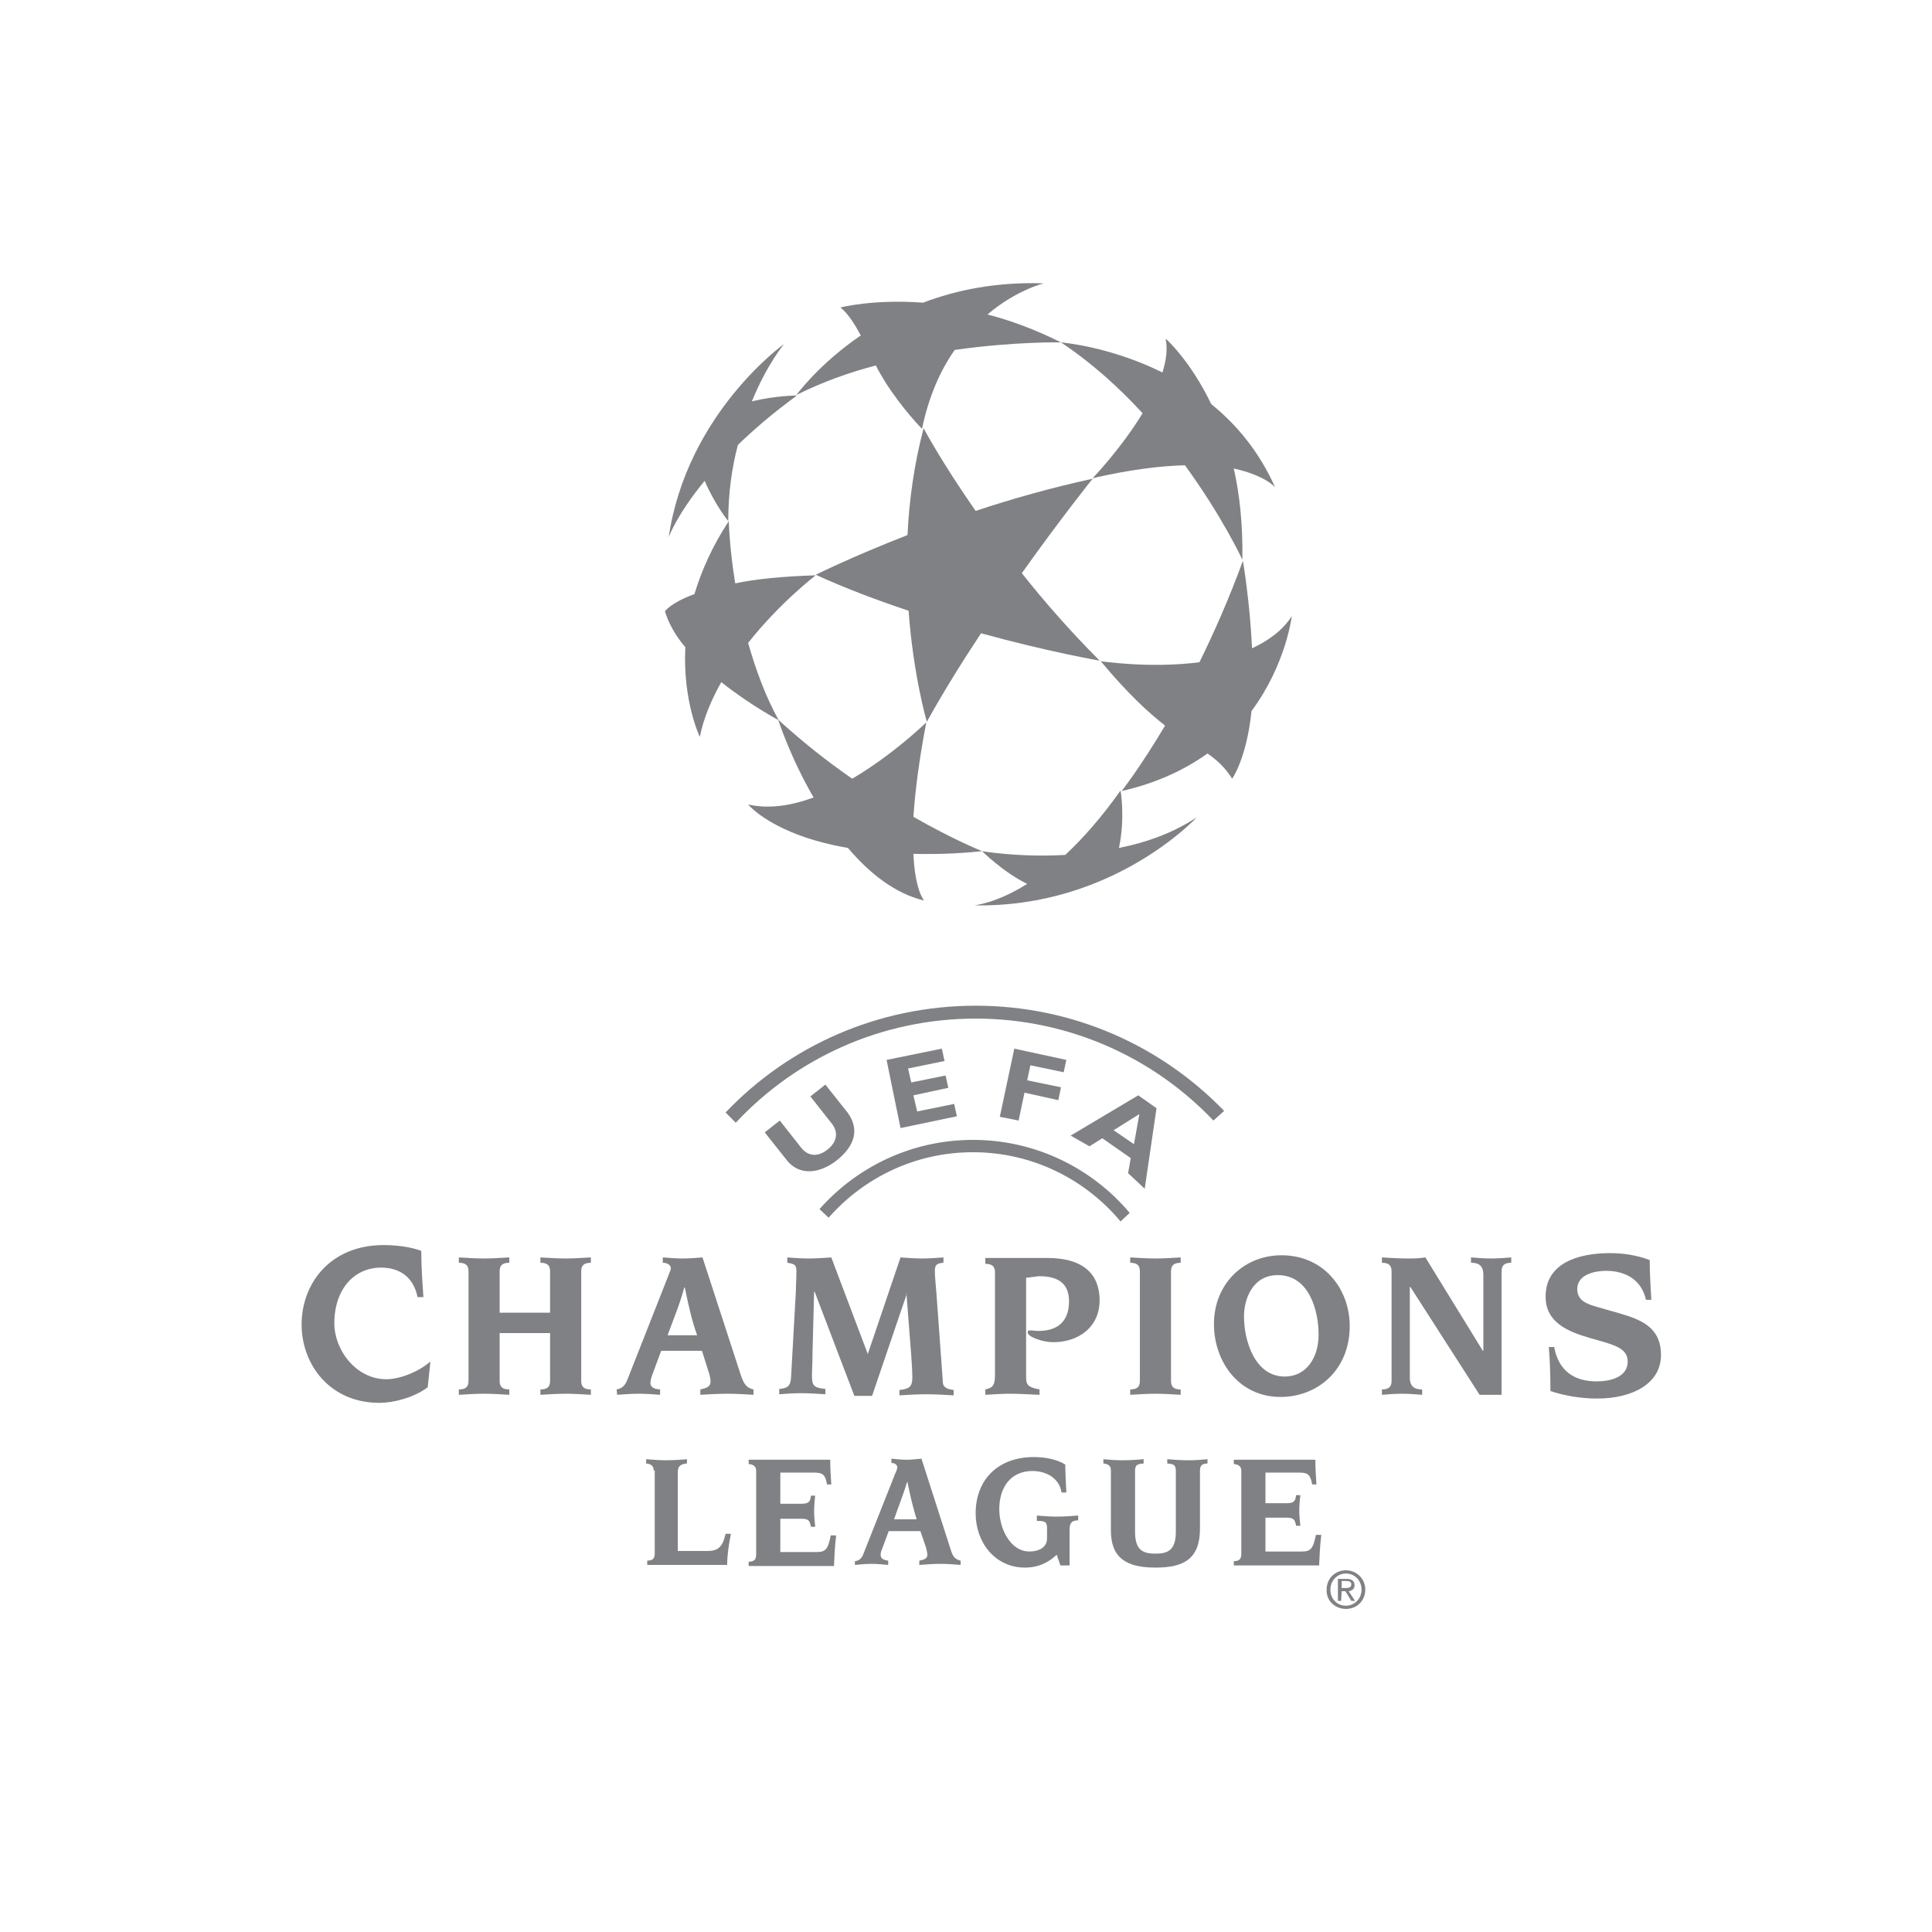 <?xml version="1.0" encoding="utf-8"?>
<!-- Generator: Adobe Illustrator 22.1.0, SVG Export Plug-In . SVG Version: 6.00 Build 0)  -->
<svg version="1.1" id="Layer_1" xmlns="http://www.w3.org/2000/svg" xmlns:xlink="http://www.w3.org/1999/xlink" x="0px" y="0px"
	 viewBox="0 0 360 360" style="enable-background:new 0 0 360 360;" xml:space="preserve">
<style type="text/css">
	.st0{fill-rule:evenodd;clip-rule:evenodd;fill:#808184;}
</style>
<g>
	<path class="st0" d="M182.8,118c12.7,3.5,22.1,5.1,22.1,5.1c-5.4-5.4-10.3-11-14.5-16.3c7.4-10.4,13.2-17.6,13.2-17.6
		c-7.8,1.7-15.2,3.8-21.8,6c-6.3-9-9.7-15.4-9.7-15.4c-1.8,6.8-2.7,13.6-3,19.9c-10.5,4.1-17.1,7.4-17.1,7.4
		c5.7,2.6,11.6,4.8,17.3,6.7c0.9,12.2,3.4,20.7,3.4,20.7C175.8,128.9,179.3,123.3,182.8,118L182.8,118z"/>
	<path class="st0" d="M240.7,114.8c-1.7,2.7-4.4,4.6-7.4,6c-0.4-8.7-1.7-16.3-1.7-16.3c-2.6,7.1-5.4,13.4-8.1,18.9
		c-9.3,1.2-18.4-0.2-18.4-0.2c5,6,8.9,9.6,12,12c-4.7,7.9-8.1,12.2-8.1,12.2c6.6-1.5,11.8-4,16-7c1.7,1.2,3.2,2.5,4.6,4.7
		c0,0,2.7-3.8,3.6-12.6C239.7,123.7,240.7,114.8,240.7,114.8L240.7,114.8z"/>
	<path class="st0" d="M237.6,90.8c-3-6.7-7.2-11.7-11.9-15.5c-4-8.3-8.5-12.2-8.5-12.2c0.4,1.9,0.1,4.1-0.6,6.3
		c-9.9-4.9-18.9-5.6-18.9-5.6c5.7,3.8,10.8,8.4,15.2,13.2c-4,6.6-9.3,12.1-9.3,12.1c7-1.6,12.7-2.3,17.2-2.4
		c7,9.6,10.7,17.6,10.7,17.6c0.1-6.5-0.5-12.1-1.6-17C235.8,88.6,237.6,90.8,237.6,90.8L237.6,90.8z"/>
	<path class="st0" d="M197.7,63.8c-4.8-2.4-9.4-4.1-13.7-5.2c5.4-4.6,10.5-5.8,10.5-5.8c-8.7-0.3-16.2,1.2-22.5,3.6
		c-9.4-0.7-15.4,0.9-15.4,0.9c1.4,1.1,2.6,3,3.8,5.2c-7.9,5.4-12,11.1-12,11.1c4.8-2.4,9.8-4.2,14.8-5.5c0.5,1,1.1,2,1.7,3
		c3.3,5.2,6.9,8.8,6.9,8.8c1.3-6.2,3.5-11,6.1-14.7C189.3,63.6,197.7,63.8,197.7,63.8L197.7,63.8z"/>
	<path class="st0" d="M137.5,82.9c3-2.9,6.6-6,11-9.2c0,0-4.1,0-8.4,1.1c2.8-6.9,6-10.7,6-10.7s-18.1,12.9-21.5,36
		c0,0,1.5-4.2,6.7-10.5c2,4.6,4.4,7.5,4.4,7.5C135.7,91.8,136.4,87,137.5,82.9L137.5,82.9z"/>
	<path class="st0" d="M152,107.2c-6.3,0.2-11.2,0.7-15,1.5c-1.1-6.7-1.2-11.6-1.2-11.6c-3.1,4.7-5.1,9.3-6.4,13.6
		c-4.4,1.6-5.5,3.2-5.5,3.2c0.7,2.3,2,4.6,3.8,6.7c-0.5,10.1,2.7,16.7,2.7,16.7c0.7-3.5,2.2-7,4-10.2c5.4,4.3,10.7,7.1,10.7,7.1
		c-2.5-4.5-4.3-9.5-5.7-14.4C145.3,112.3,152,107.2,152,107.2L152,107.2z"/>
	<path class="st0" d="M183,158.6c0,0-5.3-2.1-12.8-6.4c0.3-4.5,1-10.3,2.4-17.6c0,0-6,5.9-13.8,10.5c-4.5-3.1-9.2-6.8-13.8-11
		c0,0,2.2,6.9,6.6,14.5c-4.1,1.5-8.3,2.2-12.2,1.3c0,0,4.6,5.7,18.6,8.1c3.9,4.6,8.7,8.5,14.2,9.8c0,0-1.7-1.8-2-8.7
		C174,159.2,178.3,159.1,183,158.6L183,158.6z"/>
	<path class="st0" d="M208.5,158c1.2-5.6,0.3-10.7,0.3-10.7c-3.6,5.1-7.1,9-10.3,12c-8.7,0.5-15.5-0.7-15.5-0.7s3.9,3.9,8.4,6.1
		c-5.9,3.7-9.9,4-9.9,4c25.9,0.5,41.5-16.4,41.5-16.4C218.6,155.2,213.6,157,208.5,158L208.5,158z"/>
	<path class="st0" d="M154.4,226.9c6.6-7.5,16.2-12.2,26.9-12.2c11,0,20.9,5,27.5,12.9l1.7-1.6c-7-8.3-17.5-13.6-29.2-13.6
		c-11.4,0-21.6,5-28.6,12.9L154.4,226.9L154.4,226.9z"/>
	<polygon class="st0" points="178.3,208 167.8,210.2 165.2,197.5 175.5,195.4 176,197.7 169.2,199.1 169.8,201.7 176.2,200.4 
		176.7,202.7 170.2,204.1 170.9,207.1 177.8,205.7 178.3,208 	"/>
	<polygon class="st0" points="198.2,199.8 192,198.5 191.4,201.3 197.7,202.6 197.2,205 190.9,203.6 189.8,208.8 186.3,208.1 
		189,195.4 198.7,197.5 198.2,199.8 	"/>
	<path class="st0" d="M213.3,221.5l-3.1-2.9l0.5-2.8l-5.3-3.7l-2.4,1.5l-3.5-2l12.6-7.5l3.4,2.4L213.3,221.5L213.3,221.5
		L213.3,221.5z M212.3,207.6l-4.8,3l3.8,2.6L212.3,207.6L212.3,207.6z"/>
	<path class="st0" d="M155.8,216.3c-2.3,1.8-6.3,3.3-9.1,0l-4.2-5.3l2.8-2.2l4.1,5.2c1.5,1.7,3.3,1.4,4.8,0.2
		c1.5-1.2,2.2-2.9,0.9-4.7l-4.1-5.2l2.8-2.2l4.2,5.3C160.4,210.8,158.9,213.9,155.8,216.3L155.8,216.3z"/>
	<path class="st0" d="M226.1,208.8c-11.1-11.7-26.9-19-44.3-19c-17.7,0-33.6,7.5-44.7,19.4l-1.9-1.9c11.7-12.3,28.3-19.9,46.6-19.9
		c18.2,0,34.6,7.5,46.3,19.6L226.1,208.8L226.1,208.8z"/>
	<path class="st0" d="M238.6,260.3c-7.7,0-12.4-6.5-12.4-13.6c0-7.4,5.5-12.8,12.6-12.8c7.9,0,12.7,6.3,12.7,13.2
		C251.5,255.3,245.5,260.3,238.6,260.3L238.6,260.3L238.6,260.3z M238.1,237.6c-4.8,0-6.3,4.6-6.3,7.7c0,4.5,2,11.2,7.6,11.2
		c4,0,6.3-3.5,6.3-7.8C245.7,244.3,244,237.6,238.1,237.6L238.1,237.6z"/>
	<path class="st0" d="M191.2,256.6c0,1.4,0.3,1.9,2.5,2.3v1c-2.5-0.1-4-0.2-5.4-0.2c-1.4,0-3,0.1-4.7,0.2v-1
		c1.5-0.3,1.8-0.9,1.8-2.8v-19c0-1.1-0.5-1.6-1.8-1.6v-1.1h11.5c7.2,0,9.8,3.4,9.8,7.9c0,4.8-3.7,7.8-8.7,7.8c-1.9,0-4.7-1-4.7-1.8
		c0-0.4,0.2-0.4,0.6-0.4c0.3,0,0.9,0.1,1.4,0.1c4.1,0,5.7-2.3,5.7-5.5c0-3.5-2.2-4.7-5.6-4.7l-2.4,0.3L191.2,256.6L191.2,256.6
		L191.2,256.6z M191.2,256.6L191.2,256.6L191.2,256.6L191.2,256.6z"/>
	<path class="st0" d="M212.4,236.9c0-1.1-0.5-1.6-1.8-1.6v-1c1.7,0.1,3.2,0.2,4.7,0.2c1.4,0,3-0.1,4.7-0.2v1c-1.3,0-1.8,0.5-1.8,1.6
		v20.4c0,1.1,0.5,1.6,1.8,1.6v1c-1.7-0.1-3.2-0.2-4.7-0.2c-1.4,0-3,0.1-4.7,0.2v-1c1.3,0,1.8-0.5,1.8-1.6V236.9L212.4,236.9z"/>
	<path class="st0" d="M259.3,236.9c0-1.1-0.5-1.6-1.8-1.6v-1c1.7,0.1,3.2,0.2,4.7,0.2c1.1,0,2.2,0,3.4-0.2l10.7,17.4l0.1,0v-14.2
		c0-2-1.3-2.2-2.3-2.2v-1c1.3,0.1,2.5,0.2,3.7,0.2c1.3,0,2.6-0.1,3.8-0.2v1c-1.3,0-1.8,0.5-1.8,1.6v23h-4.1l-12.9-20.1h-0.1v16.9
		c0,2,1.3,2.2,2.3,2.2v1c-1.3-0.1-2.5-0.2-3.7-0.2c-1.3,0-2.6,0.1-3.8,0.2l0-1c1.3,0,1.8-0.5,1.8-1.6V236.9L259.3,236.9z"/>
	<path class="st0" d="M289.6,251c0.8,4.4,3.7,6.4,7.9,6.4c2.4,0,5.8-0.7,5.8-3.7c0-2.4-2.5-3-4.3-3.6l-2.8-0.8
		c-4.1-1.2-8.2-2.9-8.2-7.7c0-6.2,6-8.1,12-8.1c2.5,0,5.1,0.4,7.4,1.3c0,2.9,0.2,5.3,0.3,7.4l-1,0c-0.8-3.7-3.8-5.4-7.4-5.4
		c-2,0-5.4,0.6-5.4,3.4c0,2.2,1.9,2.8,3.6,3.3l4.2,1.2c4.1,1.2,7.8,2.6,7.8,7.8c0,5.3-5.3,8.1-11.9,8.1c-2.9,0-6-0.5-8.7-1.4
		c0-3.2-0.1-5.9-0.3-8.2L289.6,251L289.6,251L289.6,251z M289.6,251L289.6,251L289.6,251L289.6,251z"/>
	<path class="st0" d="M87.3,236.9c0-1.1-0.5-1.6-1.8-1.6v-1c1.7,0.1,3.2,0.2,4.7,0.2c1.4,0,3-0.1,4.7-0.2v1c-1.3,0-1.8,0.5-1.8,1.6
		v7.7h9.4v-7.7c0-1.1-0.5-1.6-1.8-1.6v-1c1.7,0.1,3.2,0.2,4.7,0.2c1.4,0,3-0.1,4.7-0.2v1c-1.3,0-1.8,0.5-1.8,1.6l0,20.4
		c0,1.1,0.5,1.6,1.8,1.6v1c-1.7-0.1-3.2-0.2-4.7-0.2c-1.4,0-3,0.1-4.7,0.2v-1c1.3,0,1.8-0.5,1.8-1.6v-8.9h-9.4v8.9
		c0,1.1,0.5,1.6,1.8,1.6v1c-1.7-0.1-3.2-0.2-4.7-0.2c-1.4,0-3,0.1-4.7,0.2v-1c1.3,0,1.8-0.5,1.8-1.6L87.3,236.9L87.3,236.9
		L87.3,236.9z M87.3,236.9L87.3,236.9L87.3,236.9L87.3,236.9z"/>
	<path class="st0" d="M124.4,248.8c1-2.8,2.3-5.8,3.1-8.9h0.1c0.8,3.9,1.4,6.4,2.3,8.9H124.4L124.4,248.8L124.4,248.8z M115,259.9
		c1.4-0.1,2.7-0.2,4-0.2c1.3,0,2.7,0.1,4,0.2v-1c-1.3-0.1-1.8-0.5-1.8-1.2c0-0.4,0.1-0.8,0.3-1.4l1.7-4.6h7.6l1.2,3.8
		c0.2,0.5,0.4,1.4,0.4,1.9c0,0.9-0.5,1.2-1.9,1.5v1c1.7-0.1,3.3-0.2,5-0.2c1.6,0,3.3,0.1,4.9,0.2v-1c-1.2-0.3-1.7-0.8-2.3-2.5
		l-7.2-22.1c-1.2,0.1-2.5,0.2-3.7,0.2c-1.2,0-2.4-0.1-3.7-0.2v1c1.1,0,1.5,0.6,1.5,1c0,0.4-0.3,0.9-0.5,1.5l-7.6,19.3
		c-0.4,1-0.9,1.6-2,1.8L115,259.9L115,259.9L115,259.9z"/>
	<path class="st0" d="M148.3,240.6c0-1.1,0.1-2.2,0.1-3.7c0-1.2-0.3-1.4-1.7-1.6v-1c1.2,0.1,2.6,0.2,4,0.2c1.4,0,2.8-0.1,4.2-0.2
		l6.8,18l6.1-18c1.4,0.1,2.7,0.2,4,0.2c1.4,0,2.7-0.1,4-0.2v1c-1.4,0.1-1.6,0.5-1.6,1.6c0,1.1,0.2,2.8,0.3,4.2l1.2,16.6
		c0.1,1,1.2,1.2,2,1.3l0,1c-1.7-0.1-3.4-0.2-5.1-0.2c-1.7,0-3.4,0.1-5,0.2v-1c1.9-0.2,2.4-0.6,2.4-2.4c0-0.9-0.1-2.7-0.2-4
		l-0.9-11.6H169l-6.5,19.1h-3.3l-7.4-19.4h-0.1l-0.3,11.4c0,2-0.1,3.1-0.1,4.1c0,1.9,0.2,2.4,2.5,2.6v1c-1.6-0.1-3-0.2-4.5-0.2
		c-1.4,0-2.9,0.1-4.1,0.2v-1c1.5-0.1,2.1-0.5,2.2-2.1L148.3,240.6L148.3,240.6z"/>
	<path class="st0" d="M79.7,258.5c-2.7,2-6.5,2.9-9,2.9c-9.3,0-14.5-7.2-14.5-14.6c0-7.5,5.2-14.8,15.3-14.8c3.5,0,6.1,0.7,7,1.1
		c0,2.9,0.2,5.8,0.4,8.6l-1.1,0c-0.7-3.6-3.2-5.5-6.8-5.5c-4.9,0-8.7,3.9-8.7,10.4c0,4.9,4,10.4,9.7,10.4c2.4,0,5.9-1.3,8.2-3.3
		L79.7,258.5L79.7,258.5z"/>
	<path class="st0" d="M121.8,274c0-0.8-0.4-1.2-1.4-1.3v-0.8c1.3,0.1,2.5,0.2,3.6,0.2c1.3,0,3.1-0.1,4-0.2v0.8
		c-1.5,0.1-1.7,0.8-1.7,1.7V289l5.6,0c2,0,2.8-0.9,3.3-3.2h1c-0.4,2-0.7,3.9-0.7,5.8h-14.9v-0.8c1,0,1.4-0.4,1.4-1.3V274L121.8,274z
		"/>
	<path class="st0" d="M140.9,274.1c0-0.8-0.4-1.2-1.4-1.3V272l15.2,0c0,1.7,0.1,3,0.2,4.6h-0.8c-0.3-1.7-0.7-2.2-2.3-2.2h-6.4v5.8
		l4,0c1.4,0,1.6-0.5,1.7-1.5h0.8c-0.1,0.7-0.2,2-0.2,2.9c0,0.8,0.1,2.1,0.2,2.9h-0.8c-0.2-1.1-0.4-1.5-1.7-1.5h-4v6.2l6.8,0
		c1.6,0,2.1-0.5,2.6-3.1h1c-0.3,2.5-0.3,4.1-0.4,5.7h-15.9v-0.8c1,0,1.4-0.4,1.4-1.3V274.1L140.9,274.1z"/>
	<path class="st0" d="M159.3,290.9c0.9-0.1,1.3-0.6,1.6-1.4l5.9-14.9c0.2-0.4,0.4-0.9,0.4-1.2c0-0.3-0.3-0.8-1.1-0.8v-0.8
		c1,0.1,1.9,0.2,2.8,0.2c0.9,0,1.9-0.1,2.8-0.2l5.5,17.1c0.4,1.3,0.9,1.7,1.8,1.9v0.8c-1.3-0.1-2.5-0.2-3.8-0.2
		c-1.3,0-2.6,0.1-3.9,0.2v-0.8c1.1-0.2,1.5-0.5,1.5-1.1c0-0.4-0.2-1.1-0.3-1.5l-1-2.9h-5.9l-1.3,3.5c-0.2,0.4-0.2,0.7-0.2,1
		c0,0.5,0.4,0.9,1.4,1v0.8c-1-0.1-2.1-0.2-3.1-0.2c-1,0-2.1,0.1-3.1,0.2L159.3,290.9L159.3,290.9L159.3,290.9z M170.8,283.1
		c-0.6-2-1.1-3.9-1.7-6.9H169c-0.7,2.4-1.7,4.8-2.4,6.9H170.8L170.8,283.1z"/>
	<path class="st0" d="M195.1,284.7c0-1.2-0.5-1.3-1.9-1.3v-1c1.2,0.1,2.5,0.2,3.7,0.2c1.3,0,2.7-0.1,4-0.2v0.9c-1,0-1.6,0.3-1.6,1.7
		v6.7l-1.7,0l-0.7-2c-1.9,1.8-3.9,2.4-5.9,2.4c-5.6,0-9.2-4.7-9.2-10.1c0-6.5,4.4-10.5,10.8-10.5c2.1,0,4.3,0.4,5.9,1.4
		c0,1.5,0.1,3.2,0.2,5.2l-0.9,0c-0.4-2.7-2.9-4-5.4-4c-4.2,0-6.2,3.2-6.2,7.1c0,3.7,2.1,7.9,5.6,7.9c2.1,0,3.3-1,3.3-2.4
		L195.1,284.7L195.1,284.7L195.1,284.7z M195.1,284.7L195.1,284.7L195.1,284.7L195.1,284.7z"/>
	<path class="st0" d="M207,274c0-0.8-0.4-1.2-1.4-1.3v-0.8c1,0.1,2.2,0.2,3.5,0.2c1.6,0,2.8-0.1,4-0.2v0.8c-1.3,0.1-1.6,0.3-1.6,1.5
		v11.2c0,3.4,1.4,4.1,3.8,4.1c2.4,0,3.8-0.7,3.8-4.1v-11.2c0-1.2-0.3-1.4-1.6-1.5v-0.8c1.2,0.1,2.4,0.2,4,0.2c1.3,0,2.5-0.1,3.5-0.2
		v0.8c-1,0-1.4,0.4-1.4,1.3v10.8c0,5.6-2.9,7.3-8.3,7.3c-5.4,0-8.3-1.8-8.3-6.9L207,274L207,274L207,274z M207,274L207,274L207,274
		L207,274z"/>
	<path class="st0" d="M231.3,274.1c0-0.8-0.4-1.2-1.4-1.3V272l15.2,0c0,1.7,0.1,3,0.2,4.6h-0.8c-0.3-1.7-0.7-2.2-2.3-2.2h-6.4v5.7h4
		c1.3,0,1.6-0.4,1.7-1.5l0.8,0c-0.1,0.8-0.2,2-0.2,2.8c0,0.8,0.1,2.1,0.2,2.9h-0.8c-0.2-1.1-0.4-1.5-1.7-1.5h-4v6.3h6.8
		c1.6,0,2.1-0.5,2.6-3.1h1c-0.3,2.5-0.3,4.1-0.4,5.7h-15.9v-0.8c1,0,1.4-0.4,1.4-1.3V274.1L231.3,274.1z"/>
	<path class="st0" d="M250.8,299.8c2,0,3.6-1.5,3.6-3.6c0-2.1-1.7-3.6-3.6-3.6c-2,0-3.6,1.5-3.6,3.6
		C247.1,298.3,248.8,299.8,250.8,299.8L250.8,299.8L250.8,299.8z M247.9,296.2c0-1.7,1.3-3,2.9-3c1.6,0,2.9,1.3,2.9,3
		c0,1.7-1.3,3-2.9,3C249.1,299.2,247.9,297.9,247.9,296.2L247.9,296.2z M250,296.5h0.7l1.1,1.8h0.7l-1.2-1.8
		c0.6-0.1,1.1-0.4,1.1-1.1c0-0.8-0.5-1.2-1.5-1.2h-1.6v4.1h0.6L250,296.5L250,296.5L250,296.5z M250,295.9v-1.3l0.9,0
		c0.4,0,0.9,0.1,0.9,0.6c0,0.6-0.5,0.7-1,0.7H250L250,295.9z"/>
</g>
</svg>
